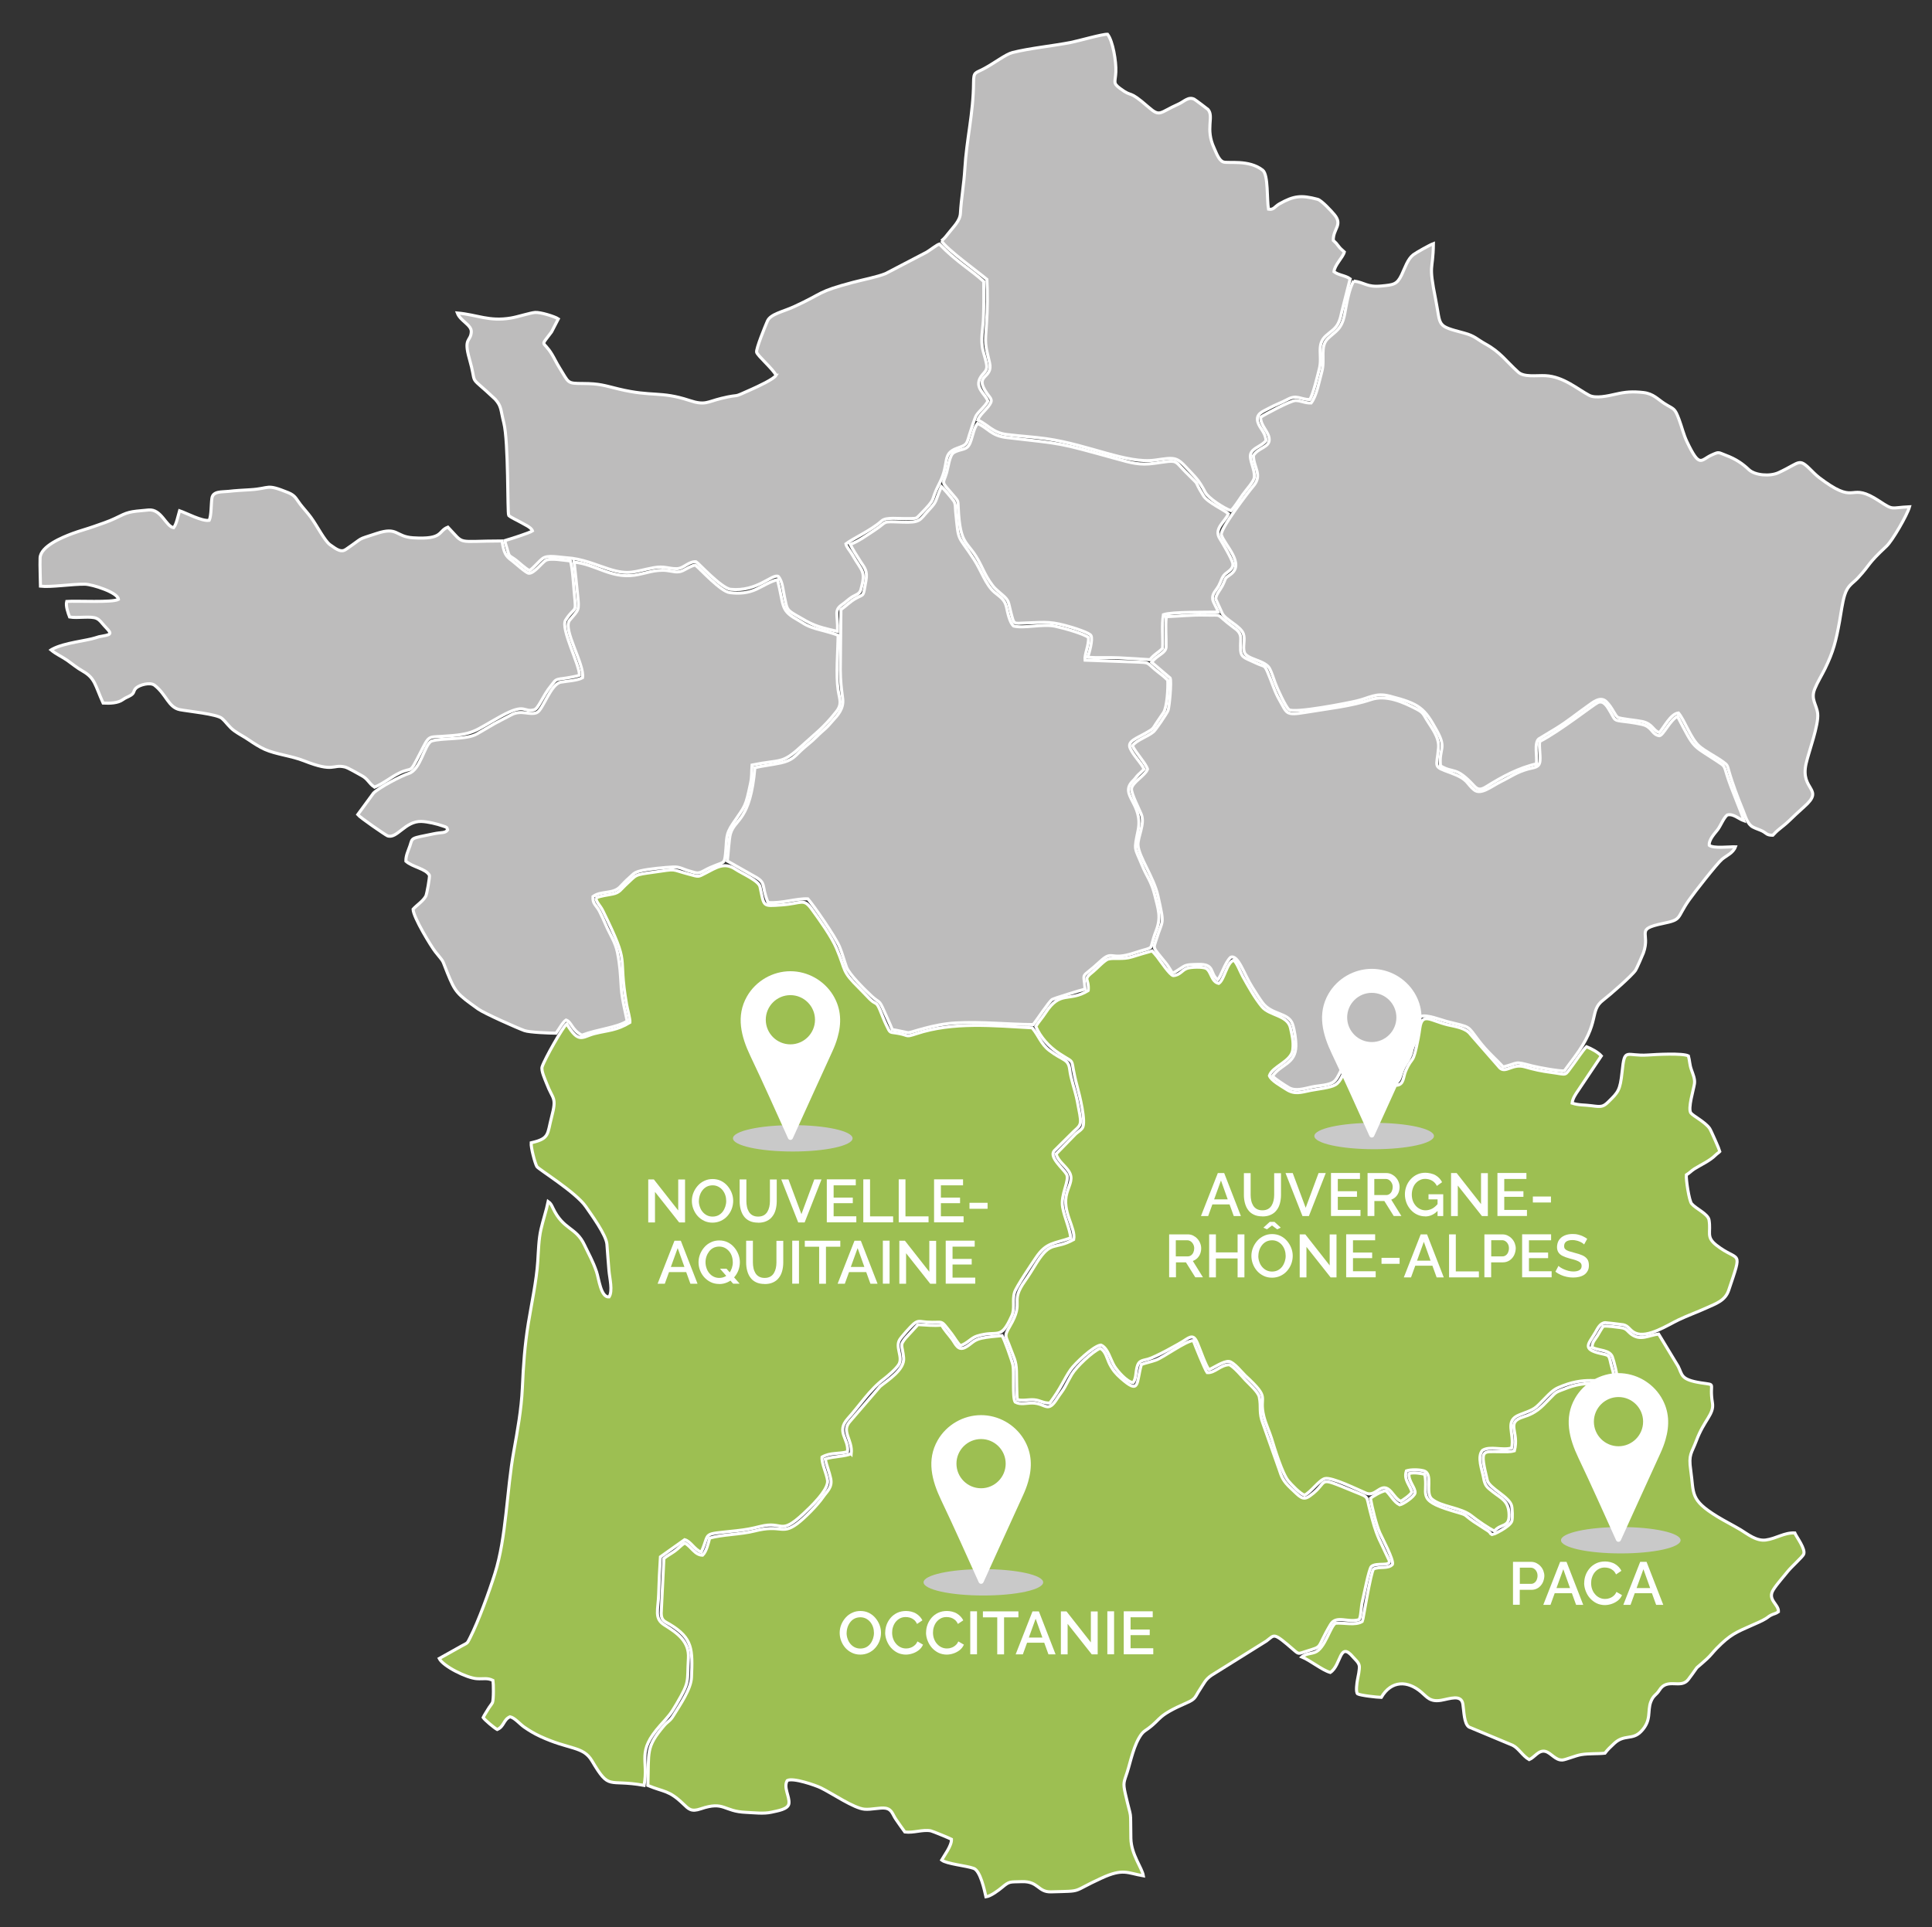 <?xml version="1.0" encoding="UTF-8"?>
<svg xmlns="http://www.w3.org/2000/svg" version="1.1" viewBox="0 0 2519.9 2514.3">
  <rect x="0" y="0" width="2519.9" height="2514.3" fill="#333333" stroke="none"/>
  <!-- Generator: Adobe Illustrator 29.2.1, SVG Export Plug-In . SVG Version: 2.1.0 Build 116)  -->
  <defs>
    <style>
      .st0 {
        isolation: isolate;
      }

      .st1 {
        fill: #fff;
      }

      .st2 {
        fill: #9dbf52;
      }

      .st2, .st3 {
        fill-rule: evenodd;
        stroke: #fff;
        stroke-miterlimit: 10;
        stroke-width: 4px;
      }

      .st4 {
        fill: #c9c9c9;
        mix-blend-mode: multiply;
      }

      .st3 {
        fill: #bdbcbc;
      }
    </style>
  </defs>
  <g class="st0">
    <g id="Layer_1">
      <path class="st2" d="M777.2,1171.5c.6,5.7,5.8,10,8.9,16.3,37.4,76,19,52.8,31.2,122.8,1.1,6.3,4.7,18.6,4.3,23.2-17.5,10.7-28.4,10.1-46.3,14.6-16,4.1-20.2,13.8-36.1-12.7-4.9,3.6-28.8,45.8-32.1,56-1.6,5,3.9,16.6,5.8,21.6,8.3,22,13.6,17,6.5,44.2-5.8,22.2-2.3,27.8-26.6,33.3-.5,6,4.8,26.3,7.4,31,1.9,3.4,50.8,33.3,63.9,52.3,7.3,10.6,26.4,36.7,27.5,48.9,1,11.7,1.6,23.5,2.7,34.9.8,9.3,5.2,26.4.1,34-10.8.9-13.2-23.6-16.4-33-4.9-14.2-10-22.7-15.7-34.8-11.2-23.8-27.5-19.3-41.2-48.3-1.6-3.5-3-6.3-6.1-8.4-2.4,11.7-6.6,24-9.4,36.2-3,13.1-3.3,28.3-4.2,42-1.6,25-8.2,55.6-12.3,80.7-4.7,29.1-6.5,54.6-7.8,84.6-1.3,27.9-6.3,55.2-11.1,82-9.4,51.7-9.6,112.4-24.8,160.2-7.4,23.4-21.1,61.3-32.1,83-4.3,8.5-2.9,6.6-11.3,11.2l-29.1,16.3c5,10,35.6,25.4,49.1,26.3,8.7.6,13.6-1.4,21,2.3.7,4.1,1,25.1-.7,29-.9,1.9-4.1,5.6-6,9-2.1,3.7-4.5,6.9-6.1,10.4,2,3.1,14.5,13.6,18.3,15.6,9.1-3.8,8-12.8,16.7-16.6,6,1.1,13,9.7,18.6,13.5,6.9,4.7,12,7.9,20.7,12,38.3,17.8,56,12.5,67.6,32,23.5,39.7,20.1,23.3,68,32,6.3-34.2-10.6-42.8,21.5-78.7,10.4-11.7,12.5-13.2,21-27.8,17.5-30,13.4-27.1,15.3-59.5,1.3-21.6-14.3-32.7-31.1-43.1-13.9-8.6-8.3-19.5-7.7-40.4.5-16.2,1.2-32.3,2.3-48.6l31.6-22.4c8.1,2.2,12.5,12.8,21.6,16.3,12.5-27.2-1.6-22.7,46.2-28,12.5-1.4,19.2-2.7,30.8-5.6,30.8-7.7,24.8,12.8,56.6-16.9,8-7.5,32.8-30.7,31.2-43-1.1-8.7-8.1-22.9-7.2-30.6,10.9-6.2,21.7-3.8,33.2-6.9,2.2-16.8-15.4-25.7.4-43.3,15.7-17.4,28.6-37.8,47-51.6,4.9-3.7,16.1-13.3,19.6-19.1,5.6-9.5-5-22.6,1.1-32.3,2.5-4,14.3-17.2,18.2-20.5,6.1-5.1,8.2-3,16.9-2.4,23.8,1.6,16.5-5.1,32.5,15.2,3.2,4.1,8.1,12.7,11.6,15.5,8.8-2.6,13.8-10,21.5-12.4,27.8-8.8,30.4,6.9,45.4-26.3,4.6-10.1.4-20.3,3.7-30.8,2.3-7.4,22.4-37,27.8-45.1,13.9-20.6,23.3-18,45.5-25.9-1.4-12.7-8.1-26-10.6-39.9-3-17,9.6-35.3,5.1-43.2-4.2-7.3-22.9-22-16.2-30.4l26.3-26.1c10.5-9.2,9.6-9.2,3.9-38.9-2.6-13.6-8.3-27.8-9.9-41.3-1.7-14.1-9-11.3-26.5-24.7-11.3-8.7-13.6-19-22.5-29.6-50.5-2.7-102.8-8.2-151,7.7-14.4,4.7-9.4,2.4-22-.1-14-2.8-11.2,1-17.3-11.5-3.1-6.4-5.3-12.5-8-19-5.2-12.4-5.1-6.6-13.1-14.3l-13.5-13.9c-24.2-23.9-17.1-21.6-30.2-52.5-6.5-15.3-22.1-37.1-32.1-50.8-11.2-15.4-12.5-7.8-39.6-5.9-25.4,1.7-22.4,2.7-28.1-23.6-1.7-8.1-22.9-16.9-32.1-23-14.5-9.7-25.1-2-39.1,5.2-10,5.2-8.4,4.8-20.9,1.5-26-6.8-14.3-7.4-46.7-2.8-26.5,3.7-21.3,2.8-37,17.1-5.2,4.7-7.2,9.5-16,11.3-7.9,1.7-16.1,2.3-22.7,5.4Z"/>
      <path class="st2" d="M1110.2,1896.3c-7.4,3.8-23.4,3.4-33.9,7.1,1.7,7.9,5.5,17.3,7.2,25.6,2.3,11.5-5,16.5-10.2,24.2-7.1,10.4-24,27.4-33.8,34.7-20.1,14.8-20.5.4-55.2,9.3-17.9,4.6-42.7,4.6-58.7,9.3-1.9,7.1-4.3,17.7-9.2,22.3-10.3-.1-14.7-11.4-23.2-15.8-4.4,2.2-8.5,7.3-13.3,10.6-4.6,3.3-9.7,5.9-14,9.5l-3.5,71.6c.2,9.6,4.6,10.4,11,14.2,30.3,18.2,30,32.8,28.5,69.2-.6,15.3-14.6,35.4-23.6,50-4.5,7.4-7.4,7.5-12,12.9-24.6,29-19.6,33.8-21.3,78.2,21.6,9,27.2,5.8,46.2,24.1,7,6.7,10.3,10.7,22.8,6.4,31.1-10.5,29.2,3.4,59,4.6,10.8.5,23.1,2.1,33.3-.2,7.9-1.8,21.8-3.7,22.7-11.4,1.1-9.3-7.5-20.9-2.2-29.9,7.4-4.1,36.8,6.1,43.8,9.5,15.1,7.4,43.1,26.7,57,27.9,8.9.8,20.8-2.5,27.5-1.3,8.4,1.5,9,8.1,13.4,14.4,3.5,5.1,8.3,12,11.7,16.6,11.6,1.5,23.1-3.5,33.8-1.5,2.5.5,24.6,9.7,27,11,.5,8.3-9.6,21.4-12.8,27.1,6.3,5.1,32.5,7.4,41.9,10.9,8.5,3.2,13.8,27.7,15.9,37.1,6.5-.9,16.8-8.8,21.1-12.4,9.7-8.1,9.7-6.9,25.7-7.4,21.8-.7,20.8,13.8,38,13.3,43.8-1.3,24.6,1,66.1-18,28.2-12.9,33.1-6.6,54.4-2.9-1.6-10.3-15.9-27.8-16.3-48.8-.8-42.4,1.5-20-7.2-58.2-3.4-14.9-1.7-15.2,2.5-28.4,4.6-14.3,8.5-36,18.7-49.6,2.6-3.4,5.4-4.8,8.8-7.3,17.8-13.2,10.7-16.2,50.6-33.6,11.5-5,10.2-7.5,16.6-17.1,5.7-8.6,7.1-13,15.2-18.6l71.6-44.7c11.2-8.3,8.1-12.3,36.2,12.1,6.2,5.4,5.7,4.4,15.1,1.5,23.9-7.6,12.7-2,32.3-35.1,7.5-12.7,22.5-2.1,36.9-6.3,3-2,2.8-16.5,4.7-24,1.7-6.8,8.5-42.6,11.7-45.4,6.7-5.7,24.6.4,23.5-7.4l-13.4-28.3c-5.6-12.6-7.8-21.9-11.6-36.2-5.8-21.5-.4-17.5-21.1-26-52.2-21.4-30.5-13.6-57.7,5.8-9.3,6.7-13,1-25.1-10.3-9.7-9.1-11.9-14.8-15-24.6l-20.8-58.9c-6-15.2-2.2-21.7-5-35.3-1.4-6.7-13.5-17.2-17.8-21.8-5.6-6-14.1-16.4-21.1-20.3-12.1.2-19,11.2-29.1,10.3-2.9-3.8-16.4-37.1-18-41.8-9.9.3-38.9,22-49.1,25.6-6.1,2.1-13.5,3.7-18.7,5.6-6.9,24.4-1.6,40.1-26.9,17.7-6.1-5.4-10.3-10.2-14.3-18-3.9-7.8-5.3-17.3-12.6-20.8-10.1,4.4-30.8,23.8-37,34.1-3.1,5.2-6.1,11.2-8.9,16.3-3,5.5-6.3,9.1-9.6,14.3-13.1,21-14.8,7-32.8,6.7-7.8-.1-15.6,2.6-22.5-1.3-3.8-5.9-1.2-37.9-2.9-47.9-1.1-6-11.6-34.9-14.2-38.7-8.4.8-19,1.6-27,3.4-10.6,2.4-12.7,7.4-20.6,11.7-10,5.4-12.9-4.2-17.6-10.5-4.4-6-10.5-12.4-13.5-18.3-11.4,1-19.8-.2-31-.7l-15.9,17.3c-8.5,10.4-4.5,8.6-2.8,26,1.6,15.7-21.3,29.5-30.7,37.4l-39.9,46.3c-10.8,12.9,4.2,23.2,2.3,41.4Z"/>
      <path class="st2" d="M1419.2,1292.3c-25.3,15.5-36.1-1.1-55.7,29.2-3.9,6-9.8,12.7-12.5,17.5,5.8,13.8,17.1,26.5,30.5,35.3,23.9,15.7,12.5,1.9,23.5,43.2,2.6,9.7,12.2,46.7,6.6,54.2-2.1,2.9-5.7,4.9-8.7,7.6l-25.5,26.2c3,9.3,11,14.4,16.1,21.7,6.9,10,1.8,16.5-1.9,28.9-7.2,24.3,11.9,45.6,8.8,60.9-25.1,13.9-29.3.5-48,29.8-5.2,8.2-9.6,15.8-15.2,23.7-21.4,30.2,0,25.6-20.1,59.7-8.2,14-5.1,12.2.7,28.5,4.2,11.7,7.7,16.2,8,30.4.2,6.6.1,32.8,1.2,36.9,8.2,1.7,14-.5,21.9.1,8.2.7,10.9,4.3,20.3,4.3,15.1-20.2,18.3-30.7,27.3-43.7,5.3-7.6,29.7-31.1,39.4-32,9.1,3.6,12.4,19.1,17.6,27.5,4,6.4,15.9,20.4,24.4,21.6,4-5.4,3.4-13.5,5.1-20.2,2.1-8.5,5.9-8.4,14.2-10.5,8.9-2.3,40.6-19.6,49.6-25.7,8.4-5.7,11.3-3.6,14.9,4.5,3.1,7,11.3,30.9,15.2,34.8,5.8-2,18.9-11.5,26.2-10.6,6.3.9,17.2,14.8,21.2,18.5,34.3,31.6,16.9,24.7,24.2,53.4,2.4,9.5,6.8,18.5,9.9,28.3,4.2,13.8,13.9,45.8,21.9,55.5,4.5,5.4,15.4,16.7,21.1,18.7,7.7-3.1,19.1-19.7,26.6-21.6,9.2-2.4,42.7,14.4,53.8,19,13.5,5.6,19.7-16.7,32.7-1.8,4,4.6,7.4,10.2,12.6,12.4,3.9-2.3,12.1-7.9,14.5-12-2.6-9.4-11.1-16.3-7.2-27.7,5.5-1.8,15.9-1.8,22.3-.1,13.5,3.5,1.4,28.6,10.8,36.8,12.2,10.6,38.2,10.8,52.2,22.3,6.1,5,23.1,16.9,29.6,19.5,8.4-10.3,19.5-4,19-21.5-.5-18.1-10-20.8-21.2-29.7-7.9-6.4-10.2-7.5-12.2-18.9-1.7-9.5-8.6-26.9-1.3-35.1,9.3-6.2,26.6.5,38.1-3.2,4-19.1-10-35.5,10.2-43.2,21.5-8.2,19-7,34.3-22.6,4.5-4.6,9.6-9.9,15.9-12.7,36.8-16.2,51-5.1,72.5-11.6,1.1-6.7-2.2-13.6-3.6-20.2-2.5-11.4-2.3-10.4-13.2-12.9-25-5.7-15.7-12.5-7.1-27.2,3.2-5.5,6.3-12.6,13-13,1,0,21.7,2.3,23.5,2.7,7.3,1.5,8.3,7.6,15.9,10.9,15.8,6.9,42.4-10.7,56.3-17.3,11.9-5.7,24.2-10,36.2-15.5,12.2-5.6,24.5-9.3,29.1-23,18.7-55.8,13.7-35.7-16-58.9-13.9-10.9-6.8-16.3-9.6-32.9-1.4-8-17.1-14.6-22.7-21.2-3.4-4-7.5-31.9-6.9-37.6,4.5-2.7,6.1-5,10.4-7.8,9-5.7,20-10.3,27.8-18.1,2.5-2.5,3.1-2.2,5.5-4.7-.3-1.8-11.7-27.8-13.3-30-6-8.6-22-16.5-24.6-20.3-4-5.9,3.6-30,4.8-38.1.9-6.2-2.1-12.7-4-18.2-2.5-7.1-2.1-11.5-3.9-18-7.6-3.9-42.5-1.9-52.6-1.2-29.2,2-30.5-10.8-33.9,22-2.6,24.4-5.1,26.4-17.8,39-6.9,6.8-9.5,6.9-21.9,5.2-9.5-1.3-16.6-.5-25.5-3.4.7-6.2,4.6-11.7,8-16.7l30.1-44.9c-4.3-4.9-13-9.5-19.3-12-4.5,4-13.5,18-17.8,23.6-11.9,15.5-5.9,12.8-28.1,9.9-13.1-1.7-22.6-3.8-34.7-7.3-16-4.6-24.6,8.7-32.4,1.5l-38.3-43.8c-6-8.3-18.9-10-29.3-12.4-22.8-5.3-33.7-17-36.8,4.1-.7,4.6-1.2,8.7-2.1,13.2-7.3,37.7-7.2,21.3-16.4,42.9-3.4,8-2.2,17.1-11,18.5-6.6-4.4-13.7-26.3-21.7-32.1-6,.6-12.1,5.9-18.1,8.4-10.8,4.5-14.6-1.1-25.2.2-6.7,8.4-7.6,18.1-15.8,23-6.3,3.8-23.2,5.5-31.9,7.2-12.9,2.7-21.2,5.7-31.9-1.3-6.9-4.5-19.7-11.3-22.1-17.8,3.9-12.3,28.8-18.4,30.5-34,1.2-10.9-.9-18.4-3-28.2-3.5-16.9-27.5-16.1-37.2-27.8-9.4-11.4-17.5-26-25-39.4-3.6-6.5-7.2-17-11.7-21.3-9.3,2.7-12.2,25.5-19.7,30.3-10.1-2.3-9.4-15.6-16.6-19.7-4.4-2.1-19.3-1.8-24.6,0-7.1,2.5-9.1,9-18.2,9.5-4.3-.7-16.6-18.9-20.8-24.5-2.8-3.6-4-4.6-6.8-7.7-8.1,2.3-17.5,5-26.2,7.8-12,3.8-23.3.7-31.1,2.9-4.6,1.3-14.7,12.3-19,15.8-15.1,12-5.6,8.2-6.9,25Z"/>
      <path class="st3" d="M1765.8,366.4c-6.2,9.5-9.5,30.3-11.9,43-3.9,20.4-11.6,22.2-21.8,32-11.2,10.7-3.4,27-8.2,44-3.5,12.5-6.4,30.4-13.8,40.3-8.7.2-13.2-3.2-20.4-3.2-6.4,0-40.3,18.2-45.5,21.8-.2,11.7,11.4,19.2,11.2,29.5-.2,10-14.3,10.2-20.6,20.5.2,16.1,12.6,25.3-.6,40.4-5.9,6.8-43.4,56-41.2,63.1,4.2,13.2,31.1,37.7,12.1,51.4-9.4,6.7-5.1,3.8-11,15.3-2.6,5-9.1,12.3-8.3,17.3,0,0,8.1,17.9,8.5,18.7,4.7,8.5,23.9,16.4,27.4,26.3,2.7,7.8-1.2,16.7,1.3,24.2,3.2,9.4,27.1,10.2,32.9,21.1,2.4,4.5,5.4,13.4,7.2,18.6,2.6,7.4,13.9,31.8,18,35,6.8,5.3,76.3-8.4,88.5-11.3,16.3-3.8,24.6-10.9,42.4-6.4,39.8,10.1,45.9,15.8,62.2,45.5,13,23.6,2.4,22.3,4.6,45.6,17.5,10.5,19.5-.3,43.8,26.1,5.5,6,9.6,5.1,16.7.6,19.2-12,42.1-24.4,64.6-29.2,1.4-9.3-3.1-27.3,3.1-32.6l22.3-13.5c16-9.8,27.6-19.7,42.1-29.8,5.7-4,16-13,23.7-5.3,8.5,8.4,11.1,18.3,15.3,20.6,3.3,1.8,25.6,3.9,31.7,5.3,13.8,3.1,14.1,12.3,22.2,14.4,5.4-5.5,14.5-24.5,24.9-25.6,8.6,10.5,15.8,33.1,26.9,43.1,7.4,6.7,22.3,14,31.7,21,5.2,3.9,5,4,7.1,11.5,4.7,16.7,12,35.8,18.5,51.5,3.3,8.1,5.7,17.9,12.9,21.7,3.9,2.1,8.6,3.4,12.4,5.3,5.5,2.9,5.6,5.5,13.6,5.4,4-4.1,4.1-4.5,9.4-8.8,3.6-2.9,7.6-6,10.8-9.1,6.7-6.4,13.3-12.7,20.6-19.2,27.6-24.2-5.5-20.8,2.6-56.4,3.6-15.8,16.7-50.7,15.1-65.2-1.4-12.2-9.4-18.5-3.8-32.3,3.5-8.6,9.5-18.3,13.6-26.7,10.6-21.9,14-35.3,18.7-61.1,1.8-10.2,3.7-24.7,6.6-34.2,4.1-13.3,10.4-15.2,17.4-22.7,17.5-19,10.9-16.7,37.3-41.4,7.5-7,27-40.5,30-51.4-25.3,1.2-20.2,5.2-39.4-7.4-39.3-25.9-28.5,4.9-71-25.2-5.4-3.8-9.5-6.8-13.9-11.1-21.5-21.5-15.5-15.1-46.5-.8-11.3,5.2-30.7,3.6-38.7-3.9-8.2-7.7-16.6-13.7-30.2-18.8-10.1-3.8-8.4-4.8-18-.5-14.7,6.4-15.6,18.5-32.6-17.2-4.4-9.2-6.7-19.4-10.3-29-5.9-15.7-6.4-12.7-19.1-20.8-8.5-5.4-14.3-12.8-27.3-14.3-14.4-1.7-23.8-.8-36.8,2.2-9.2,2.1-25.5,5.9-34,1.4-15.6-8.3-33.6-24.4-56.9-25.6-11.7-.6-27.9,2.3-35.6-4.6-16.2-14.6-23.1-26-43-36.9-10.9-6-13.6-10.4-27.5-14.1-37-9.8-30.2-8.3-37.2-43.5-9.9-49.6-3.5-35.5-3-73.2-4.9,1.8-22.8,11.9-26.3,14.6-7.4,5.8-10.7,16.9-15.2,26.3-6,12.5-10.5,12.9-26.5,14.4-18.8,1.8-21.2-4.4-35.9-6.5Z"/>
      <path class="st3" d="M1521.1,804.8c-1.3,13.7.1,26.5-.2,39-.2,8.4-11.3,10.1-18.8,20.2l24.1,20.6c2,4-1,37.7-2.8,42.3-1.6,4-16,25.2-18.8,27.6-7.4,6.4-22.9,11.1-27.6,18.4,4.9,10,17.2,22.6,19.7,30.5-2.9,8.2-20.2,17.3-20.9,25.6-.5,6.3,10.4,27.2,12.8,33.4,5,12.5-4.9,29.6-4.3,40.2,1,15.3,20.6,41.8,26,66.2,8.9,40.1,6.4,28.9-2.3,57.2-3.7,12-5.3,8.5,11.7,29.3,13.3,16.2,4.1,17.9,23.6,5.8,5.1-3.2,12-2.7,19.4-3,22.6-.7,14.5,11.6,25.5,20.1,4.8-4.7,9.3-22.5,17-29.4,9.7-3.8,17.3,22,28,38.9,4.7,7.4,8.4,13.5,13.3,20.2,12,16.5,34.1,12.6,39.4,28.3,2.5,7.5,4.5,20.1,4.3,28.6-.6,23.3-19.2,23-30.4,38.9,2.3,3.4,16.5,12.4,21.4,15.3,8.6,4.9,20.2,1.1,29.8-1,9.1-2,22.1-1.9,28.6-6.8,6.7-5,8.9-18,15.4-22.3,8.2-3.4,14.7,2.9,24.1.1,15.8-4.8,19.4-21.2,33.5,4.5,3.2,5.8,6.7,12.6,10.5,17.4,4-4,4.8-14.2,8-19.3,3.8-5.9,8-11.1,10-19,4-16.2,5.7-43.5,12.1-46.6,7.7-3,26.9,4.9,35.5,7,30.5,7.6,24.6,4.4,40.3,25,10.7,14.1,23.7,25.2,31.6,33.9,21.4-5.4,13.2-7.8,38-1.3,7.2,1.9,35.3,7.1,41.8,6.4,4.2-5.8,8.8-11.9,13.3-17.9,34.7-46.5,18.3-60.1,37.5-74.6,8-6.1,37.1-31.4,42.1-38.8,1.2-1.7,9.2-19.8,10.2-22.6,9.7-27-11.9-30.6,25.5-38.4,25.6-5.3,17-6.3,34.1-30.7,6.4-9.2,36.5-47.7,43.1-53.2,5.6-4.6,14.4-8.1,17.3-16.1-8.8-.2-28.4,2.4-34.1-1.9-.8-7.6,7.5-15.9,11-20.5,4-5.4,7.6-15.1,12.4-19.1,7.8-2.2,14.9,5.1,21.8,7.5-4-13.7-16.5-41-22.4-60.5-3.5-11.5-2.5-10.6-11.7-16.7-34.2-22.7-29.4-14.6-52.5-59.1-10.1,5.3-18.5,24.8-23.7,25.4-9-1.5-8.8-8.9-18-13.3-4.7-2.2-20.5-4.4-26.5-5.1-15.9-1.9-12.6-1.4-19.2-12.5-3.5-5.9-8.7-16.2-16.7-12.3-6.5,3.2-48.4,36.5-75.7,50.7-1,8.5,1,16.5.4,25-.7,9-6.8,8.6-15.2,10.8-15.2,4.1-23.1,10.3-35.4,16.3-12.8,6.3-26.4,18.2-35.3,11-10.4-8.4-7-13.6-30.4-22.2-24.1-8.8-18.3-6.3-16-32.8,1.2-13.8-9.8-27-15.6-36.7-4.4-7.3-4.6-9.2-12.7-13.5-17.9-9.4-40.2-19.3-60.1-12.5-25.3,8.6-57.7,12-85.8,16.7-25.8,4.3-23.4.9-33.2-16.1-6.9-12-9.7-23.1-15.4-36.2-4.4-10.2-4.2-7-14.5-11.8-21.8-10.1-21.5-6.8-20.7-31.5.3-8.6-4.8-12-10-15.8-25.7-19.1-10.5-14.9-37.5-15.6-16.9-.4-33.4,1.5-50.1,2.1Z"/>
      <path class="st3" d="M1108.9,710.1c3.7,7.4,8.4,14.6,13.3,22.3,5.4,8.4,9.6,12,7.2,25.3-4,21.6-1.6,16.6-12.8,22.7-7.6,4.1-13.2,10.2-19.8,14.8l-.8,78.4c.2,15.8,1.2,23.2,3.1,37.7,1.7,13.4-6.9,22.1-12.8,28.6-3.8,4.2-5.8,6.9-9.6,10.4-4.1,3.7-7.3,6.3-11,10.1-8.1,8.2-14.1,12-21.7,19.3-7.5,7.3-11.4,12.4-25.4,15.5-11,2.4-23.3,3.7-34,6.2-6.1,70.4-25.7,66-31.8,86-2.1,6.9-2.9,26.9-4.2,35.8l34.8,19.7c17.2,9.2,8.9,11.5,18.3,34.4,16.9,1.7,37.4-5.5,52-4.7,8.1,9.4,35.6,49,41.3,62.5,3.8,9.1,5.7,17.3,9.1,26.5,3.3,9.3,24.3,30.1,32.9,38,10,9.2,9.5,4,15.9,18.9,3.6,8.3,8,17.3,10.9,24.7,6.3.7,18.6,4,21.1,4,3.6,0,32.1-11.1,61.6-12.7,34.2-1.9,67.1,1.9,101.2,2.1,5-6.4,20.5-29.9,24.6-32.7,2-1.4,39.2-12.8,43-13.6-1.9-24.7-6.3-11.9,19.4-35.8,17.4-16.2,11.9-.4,44.9-11.4,30.1-10,17.1-.1,28.4-29,6.8-17.4,2.7-28-1.7-45.9-4.7-19.2-10.4-24-16.8-39.8-9.6-23.6-10.7-17.8-5.1-45,7.3-35.3-25.5-46.4-6.5-64.9,3-2.9,3.9-5,7-8,2.7-2.7,5-4.5,7.4-7.1-4-8.5-14.1-17.9-18.2-27.3-4.2-9.5,9.1-13,22.7-21.1,7.4-4.4,6.5-3.9,11.2-11.2,3.2-5,6.5-9.4,9.6-14.2,4.7-7.3,6.1-31.9,5.5-42.3-5.4-5.5-11.7-9.7-17.3-14.5-10.9-9.3-6.8-8.4-24.8-9.2l-65.8-2.4c-.9-7.2,5.1-19.1,4.6-29.6-7.2-5.3-33-12.4-43.8-14.7-16.1-3.4-40.2,3.2-53.9-.2-5.2-4.5-7.5-16.5-9.4-24.9-2.3-10.3-9-13.5-15.6-19.2-11.5-9.8-17.1-28.1-26.6-42.7-22.1-33.9-19.9-20.8-24-61.9-.6-5.6.1-10.7-2.6-14.6-2.7-3.9-13-16.1-16.1-18.6-9.4,21.8-4.5,17.7-17.4,31.7-11.2,12.1-9.4,15.5-34,14.6-28.1-1-17.6-1.2-36.2,10.9-8.3,5.4-21.3,14.8-31.1,18.1Z"/>
      <path class="st3" d="M1228.1,314.3c5.3,9.9,49.7,42.1,59.1,50.2,1,17.2.8,40.5-.5,57.7-2,27.1-2,26.1,3.9,50.7,5.3,22-21.4,14.6-3.2,40.5,5.1,7.3,8.6,8.2,1.1,17.5-3.7,4.7-11.4,11.3-13.1,17,13.3,6.3,19.5,16.7,37.6,18.9,17.1,2.2,34.6,3.1,51.6,5.5,55.7,7.9,105.6,33.2,142.2,27.9,25.1-3.6,27.7-4.3,41.2,10.4,11.4,12.5,14.8,14.1,24.1,31.8,3.8,7.4,24.7,21.1,33.4,23.8,4.6-4.2,11.3-15.2,15.2-20.6,5.4-7.5,14.7-17.3,15.3-22.8,1.1-10.1-6.9-23-4.8-30.4,2.4-8.3,14.1-9.9,20.1-17.7-.9-10.9-7.9-15.4-10.5-23.5-3.8-11.8,7.2-14.6,14.8-18.9,7.2-4,15.8-7,23.4-11.1,12.5-6.9,17.1,0,29.3.1,4.2-5.8,10.3-31.4,12.6-40.6,4.1-16.6-4.3-31,8.4-42.5,11.1-10,16.7-10.3,20.9-31.8l10.8-42.6c-6.3-4.6-15.3-4.7-21.1-9.4.7-8.6,11.7-18.6,13.5-25.7-3.8-3.6-4.8-3.9-7.5-7.5-3.2-4.2-2.8-3.7-6.9-7.6-.4-15.1,12.6-20,1.6-33.4-3.6-4.4-16.8-18.8-22-20.2-21.7-5.8-31.2-4.5-49.6,5.8-6.5,3.6-7.6,8.4-14.5,7.1-2.3-11.8,0-45-7.6-50.9-18.2-14.3-45.2-8.4-51.5-10.8-5.7-2.1-9-11.9-11.8-18-12-25.5.2-40.8-8-50.4-.4-.4-16.7-12.8-18-13.4-7.6-3.7-13.2,3.1-20.3,6.3-25.3,11.2-23.9,17.5-39.4,4-27.8-24.3-19.3-11.1-37.1-24.4-9.7-7.2-6-8-5.4-21.6.6-13.2-3.8-40.1-10.8-49-6.4-.4-37.9,8.7-48.1,10.7-24,4.6-53.9,7.6-75.8,13.1-9.1,2.3-23.5,13.8-37.9,21.4-10.8,5.8-12.9,3.4-13,17.8-.3,41-9.1,73.4-11.4,113.1-1.1,19.3-4.7,38.6-5.7,57.2-.5,10.3-8.7,17.3-17.1,28.1-2.8,3.7-4.3,5.1-7.6,8.3Z"/>
      <path class="st3" d="M748.8,733c1.6,14,3,27.9,4.5,42.2,2.4,22.6,1.5,19.6-10.4,34-9.5,11.5,19.8,57.7,16.9,74.9-6.7,3.7-19.1,4.2-28.3,5.8-13.3,2.3-23.2,36.1-31.3,39.7-8.9,3.9-20.1-3.9-32.6,2.6-7.5,3.9-15.1,7.8-22.7,11.9l-22.6,13.2c-14.1,8.2-45.6,4.9-59.8,9.5-9,5.2-14,37.3-29.3,42.2-10.5,3.4-38.3,18.1-46,25.6l-20.6,28.1c3.1,3.9,36.2,26.6,38.7,27.6,12.3,4.7,23.1-19.4,44.3-18.7,8.4.3,20.4,3.2,28.3,6,5.2,1.8,4.8,1.3,5.9,5.1-3.2,4.5-7.4,2.8-18,5-31,6.4-27.4,4.5-31.1,15.7-2.3,6.7-5.5,12.9-5.3,20,8.7,7.9,26.1,9.7,30.7,18.5.6,2-3.3,24.7-4.8,27.3-3.8,6.7-12.1,11.9-16.5,16.9.3,10.7,23.7,48.8,29.1,55.6,12.6,15.8,7.7,8,15.7,27.6,10.3,25.2,12.2,27.1,40.1,47,7.9,5.6,49.6,24.2,60.2,28.1,6.5,2.4,33.4,3.4,41.4,3.4,4.1-5.4,8.7-14.4,13-17.1,7.2,2.4,7.3,12.8,20.6,19.8,20.9-8,45.8-9.8,59-18.4-.3-4.4-6.6-27-7.6-43.5-1.1-17.7-1.5-28.8-4.9-45.9-2.7-13.7-10-23.9-15.3-36.3-2.8-6.5-5-11.3-8.2-17.7-3.9-7.6-9.2-9.4-8.5-19.1,10.3-7.7,25.9-3.1,35.1-12.4,4.2-4.2,7.2-7.8,11.9-11.8,5.8-5,5.8-7,15.3-9.4,9.8-2.4,31.8-4.5,42.6-5,8.4-.4,12.7,3,20.3,5.1,10.5,2.9,11.2,4.4,20.1-.5,5.3-3,10.2-5,16.1-7.3,9.6-3.6,10.1-2.6,11.4-13.8,2.2-20.5-.5-25.1,10.1-40.6,16.1-23.7,16-20.7,22.6-51.9,2.1-9.9,1.2-14.4,2-24,38.5-7.8,38.4-.7,64-24.1,18.5-16.9,29.2-24.3,45.7-45.2,8.2-10.3,4.5-15.9,2.6-28.4-3-20.1-.3-50.4,0-71.5-7.5-3.3-20.5-6.2-29.1-8.7-13.8-4.1-16.3-7.4-26.1-12.9-20.1-11.5-15.4-17.8-23.9-51-8.2,1.6-19.6,8.8-27.7,12.5-10.3,4.7-21.3,6-34.4,4.4-12-1.4-37.8-30.1-45-36-4.9.6-11.2,4.8-16,7.1-7.6,3.7-13.4.9-21.6,0-15.3-1.6-27.5,4-41.6,6.1-30.9,4.5-51-14.2-78.6-17Z"/>
      <path class="st3" d="M1012.3,489.5c-3,5.2-24.1,14.8-31.8,18.3-29.2,13.2-11.2,5-39.6,11.9-18.5,4.5-21.2,9.5-41.7,2.7-37.9-12.5-48.2-4.3-92.2-14.9-19-4.6-24.8-7.1-46.2-7.2-22-.1-18.3-.3-31.5-21.3-3.4-5.4-6.1-11.3-9.3-16.6-11.8-19.7-16.2-8.3-.6-29.4l8.8-17c-4.5-3.1-23.4-8.9-30.2-8.4-6.5.5-22.6,5.8-31.7,7.3-28.6,4.8-43.2-4.2-69.8-6.6,3.9,10.6,18.8,15.5,18.2,24.8-.8,12.8-10.4,7.2-2.5,34.9,9.7,33.8-.5,22,22.1,42.1l11.7,10.8c8.3,9.4,6.8,13.5,11.1,30.6,6.3,24.7,4.6,117.9,6.4,120.9,3.3,3,11.2,6.3,15.9,9.1,4.1,2.5,13.7,6.4,15.1,11.1-3.5,2.5-29.2,10.7-35.9,12.6.6,4.8,2.3,8.4,3.5,13.2,2,7.6,2.5,6.5,8.2,10.4,6.5,4.5,14.3,12.7,20.3,15.5,5.4-3.2,12.1-12.1,17.4-15.9,6.6-4.7,20.7-1.4,30.6-.8,21,1.3,37,8.8,55.1,14.6,27.3,8.7,33.6,3.1,58.5-1.5,14.7-2.7,18.9,1.3,30.4,1.2,9,0,15.4-9.7,25.3-9.1,1.9.6,33,34.8,45.1,36,34.8,3.5,54.3-20.7,62.1-16.8,5.6,6.2,6.2,17.9,8.2,27.3,3.2,15,2.5,16,14.2,22.9,22.1,12.9,25.3,14.9,54.9,21.5.7-23.3-5.2-27.2,6.3-35.2,4.5-3.1,7.2-6.1,11.9-9.2,4.8-3.2,10.6-4,12.2-9.9,7-25.3,1.8-23-11.4-46.2-2.9-5.1-7.3-9.5-8.1-13.7,9.2-7,33.4-17.9,46.6-29.9,5.9-5.4,21.5-2.6,37.8-3.1,8.2-.3,7.2,0,11.8-4.6,24.4-25.1,12-14.6,26-41.8,13.5-26.3,2.4-37.9,22.7-45.3,12.4-4.5,12.4-4.2,16.2-17.5,1.2-4.2,7.3-22.7,8.9-25.2,4.3-6.5,10.7-10.9,15.2-18.7-2.8-9.3-18.2-17.4-9.3-31.6,3.8-5.9,8.7-7.8,7.8-15.3-.5-4.1-3.5-14.3-4.7-18.7-3.9-14.8,0-28.6.5-44.2.5-15.3.5-31,.3-46.4-17-15.5-34.5-24.9-57.9-48.8-3.7,1.2-12,7.9-16.6,10.6l-53.5,27.9c-11,4.5-30,8.1-42.4,11.4-47.6,12.6-37.8,13.8-76.6,31.6-15,6.9-31.2,9.7-35.2,19.1-2.4,5.5-15,36-14,40.5,1,4.4,22.1,22.6,25.2,30Z"/>
      <path class="st2" d="M2076.3,1757.7c9.8,4.6,22.7,3,26.6,12.2,1.6,3.8,7.5,26.5,6.1,29.8-4.7,11.1-33.1-1.5-64.7,10.8-16.2,6.3-13.5,4.2-23.7,14.7-11.1,11.5-17.3,18.1-33.7,23.2-23.7,7.4-5,18.9-11.7,44.2-6.2,1.8-11.7,1.2-19,1.2-23.1,0-26.3-4.2-16.3,37.3,2.5,10.4,28.3,21.2,31.6,33,1.1,3.9,1.5,16.2.4,20-2.2,7.9-25,18.1-25.4,18-4.4-2.3-.8-1.2-5.2-4.7l-19-12.3c-16.7-11.6-5.2-7.3-28.5-14.3-47.9-14.4-30.2-21.2-35.5-47.6-5.7-1.2-14.3-2.8-20.5-.9-1.5,9.5,8.9,19.2,7.8,25.4-.8,4.7-15.4,14.7-20,15.4-8-3.9-12.1-13.6-18.2-18.5-5.3.6-16.9,7.3-19.9,10.1,2.3,12.6,7.4,34.1,12.2,45,3.3,7.5,18.2,34.8,16.5,41-5.4,6.5-17.4,2.4-24.6,6.1-3.6,3-14,67.6-14.6,68.3-8.8,5.8-24,1.6-34.9,2.4-7,3.2-13.8,33.5-27.3,38.1-6.5,2.2-9.5,1.2-16.1,5.3-.2.1-.6.4-.8.6,11.5,4.8,26.5,17.3,37.2,20.3,14.7-9.8,11.7-41.5,29.7-20.1,2.5,3,7.6,6.9,8.2,11.9.4,4-1.6,13.8-2.5,18.1-.6,3-2.5,15.6.2,18,3.8,2.1,25.1,4.5,30.9,4.6,13.4-22.7,34.7-21.9,52.2-6.8,7.7,6.6,11.5,13,25.9,10.6,11.2-1.9,26.2-8.1,28.3,4.9,1.5,9.3,1.4,25.6,8,30l57,23.8c7.8,3.9,13.1,14,21.5,18.7,7.1-2.9,12.3-13,21.2-10.7,7.5,2,12.9,11.7,22.1,11.2,4.2-.2,16.9-5.7,24.5-7,10.1-1.7,21-.8,31-1.9,3.3-4.5,7.6-8.5,12.1-12.7,13.1-12.3,23.7-3.9,34.9-15.5,14.4-14.8,8-26.5,12.9-39,3.4-8.7,7-8.3,11.2-15.1,10.3-16.6,27.9-.9,37.7-13.9,17.5-23.2,3.4-7.9,24.3-26.9,4.7-4.3,8.1-9,12.6-13.6,17.9-18.2,25-20.8,46.4-30.3,5.5-2.4,12.6-5.4,17.5-8.4,3.2-1.9,4-3.2,7.5-4.9,3.5-1.7,5.7-1.7,9.2-4.2.6-9.9-15.2-15.5-6.5-29,4.9-7.6,13-16.5,18.8-23.8,4.2-5.3,18.9-18.6,20.5-22,3.2-6.6-9.3-22.8-11.5-28-13.9-.6-24,7.3-37.7,9.2-12.5,1.7-23.8-7.8-32.9-13.3-9.5-5.7-21-11.5-30.5-17.3-36.1-22.2-30.1-29.5-34.6-60.4-3.1-21,1.1-21.9,7.2-38.2,10.4-27.9,23.6-34.8,21.1-49.8-4.6-27.4,6.3-22.7-14.9-26-27.2-4.3-24.1-10.5-29.8-21.6l-25.5-42.1c-13.5,1.7-23.4,9.1-35.5.3-5.3-3.9-5.9-7.8-14.1-8.7-6.2-.7-17-2.5-22.6-1.8-2.5,3.5-4.9,7.9-7.6,12.4-3,4.9-6.9,8.1-7,15.1Z"/>
      <path class="st3" d="M272.8,678.8c-9.1,1.6-29.9-9.6-38.6-12.5-2,6.8-4.1,17.8-7.7,22.1-10.2-1.6-15.9-24.6-32.7-23.1-26.5,2.3-26.5,2.5-44,11.1-7.7,3.8-18.9,7.4-27.6,10.5-9.3,3.3-18.6,5.7-27.7,9.1-12.8,4.8-41.6,16.4-42.2,31.9-.4,11.2.4,25.2.5,36.8,13.7,1.6,41.8-2.9,58-2.6,9.5.2,43,10.7,43.7,19.8-8,4.5-54,1.7-67.5,2.7-1.6,5.9,1.9,15.4,3.8,20.3,10.2,1.9,28-1.7,35.3,1.9,4.6,2.3,6.3,5.6,9.6,9.1,8.9,9.6,11.9,11.6-1.5,13.8-4.3.7-6.1,1.1-9.8,2.4-11.1,3.7-40.2,6.4-55.4,14.4-2.5,1.3-1.5.8-2.4,1.4,6.4,5.4,14.3,8.8,20.8,13.3,6.4,4.5,13.3,10.3,20.7,14.4,15.9,9.1,15.7,17.8,26.4,41.6,9,.5,19.4.1,25.7-4.5,4-2.9,6.4-3.2,10.4-5.7,5.2-3.2,2.8-5.4,6.9-9.4,4.2-4,18.2-8.2,24.2-3.6,15.4,12,17.9,28.8,32.9,31.8,10.8,2.1,48.6,5.7,54.9,11.4,5.7,5,9.2,11.2,16.2,16.2,6.7,4.8,12.1,7.2,19.2,12.1,5.5,3.8,14.1,9.3,20.5,12.1,14.6,6.5,34.7,8.4,51.1,14.9,39.7,15.7,36.8,4.3,53.1,8,4.6,1,16.9,8.6,21.8,11.1,8.9,4.7,9.2,9.9,17.1,15.3,11.4-4.6,21.3-13.1,32.2-18.4,18.4-9,12.3,3.3,27-25.3,12.1-23.6,9.7-21.5,29.2-22.6,42.6-2.5,40.3-6.4,76.9-26.5,32.4-17.8,28.6-4.1,43.1-8.2,5.5-1.6,11.4-18.7,21.6-31,6.4-7.6,4.6-8.5,16.2-9.8,3.1-.3,18.6-3,21.1-4.1.7-13.3-25.2-61.3-17.9-72.3,13-19.8,13.9-6.3,11.2-34.6-1.1-11.4-2.1-32-5-42.3-8.1-.7-27.1-4.4-32.7-.5-5.5,3.9-15.1,17-21.7,16.5-3.7-.3-18-13.6-22.1-16.6-7.9-5.6-10.3-9.7-12.8-25.5-61.7.1-47.8,5.8-70.6-18-13.3,5.1-5.3,16.4-45.3,13.9-23.6-1.5-19.5-15-47.9-5.6-27.3,9-14.8,3.7-39.8,20.7-6.1,4.2-11.3.7-20.6-6-7.2-5.1-16.7-24.3-25-35.7-4.6-6.3-9-10.8-13.9-17.1-5.6-7.2-6.3-11.4-15.9-15.3-29.7-12-22.4-5.3-49.5-3.7-9.6.6-18.8,1-28.1,2.1-8.8,1-20.4-.6-21.8,9-1.2,8.6-.6,22-3.4,28.5Z"/>
      <path class="st3" d="M1419,857.5c13.1.9,26.2,0,39.5.6,14,.8,27.7,1.5,41.5,2.5,5.1-6.8,10.7-9,16.4-14.8.7-14.1-1.4-29.4,1-43.9,11.2-4,55.9-3,71.4-3.4-1.7-6.1-6.6-12.5-7.1-16.9-.9-7.2,4.7-11.6,7.8-17.2,3.2-5.8,4.1-11.6,8.4-15.5,4-3.6,11.6-6.9,9.9-14.4-1.3-6-13.7-26.9-16.7-31.7-8.5-13.4,6.9-22,11.1-32.6-5.1-4.8-27.1-14.7-32.5-23.4-16-25.8-.3-7.8-24-31.8-15.1-15.3-8.8-15-39.8-10.6-19.5,2.8-30.8-.7-48.6-5.6-80.6-22.2-67.2-19.1-144.1-28-20.9-2.4-24.1-12.4-38.2-18.4-5,6.4-6.3,16.6-9.5,24.8-4.3,11.2-11.6,7.4-21.5,13.2-5.5,3.2-7.2,18.7-9.3,26.1-4.9,16.8-8.7,9.2,11,32.4,3.9,4.6,3.8,5.2,4.1,12.6,2.4,54,12.8,42,29,74.7,3.9,7.9,6.9,14.5,11.6,21.7,6.1,9.4,8.8,11.1,16.8,18,9.6,8.2,7.7,9.8,11.3,23.2,4.4,16.2,2.5,14.2,19.1,13.6,28.5-1.1,33.5-2.2,60.6,5.8,5.3,1.6,22.8,7.2,24.7,10.6,2.8,5-2.4,23.2-4.2,28.3Z"/>
      <g>
        <ellipse class="st4" cx="1034" cy="1485" rx="78" ry="17.2"/>
        <path class="st1" d="M1085.6,1371.7c-17.2,37.8-34.5,75.5-51.6,113.4-1.2,2.6-4.9,2.6-6.1,0-16.3-36-32.2-71.9-49.2-107.5-12-25.2-19.1-52.1-4.4-77.8,11.5-20.1,33.4-32.8,56.6-32.8,22.6,0,43.9,12,55.7,31.3,11,18.1,11.1,37,5.7,55.6-1.7,6-4,11.9-6.7,17.8ZM1030.9,1298.2c-17.7,0-32.1,14.4-32.1,32.1s14.4,32.1,32.1,32.1,32.1-14.4,32.1-32.1-14.4-32.1-32.1-32.1Z"/>
      </g>
      <g>
        <ellipse class="st4" cx="1792.3" cy="1482" rx="78" ry="17.2"/>
        <path class="st1" d="M1843.9,1368.6c-17.2,37.8-34.5,75.5-51.6,113.4-1.2,2.6-4.9,2.6-6.1,0-16.3-36-32.2-71.9-49.2-107.5-12-25.2-19.1-52.1-4.4-77.8,11.5-20.1,33.4-32.8,56.6-32.8,22.6,0,43.9,12,55.7,31.3,11,18.1,11.1,37,5.7,55.6-1.7,6-4,11.9-6.7,17.8ZM1789.2,1295.2c-17.7,0-32.1,14.4-32.1,32.1s14.4,32.1,32.1,32.1,32.1-14.4,32.1-32.1-14.4-32.1-32.1-32.1Z"/>
      </g>
      <g>
        <ellipse class="st4" cx="1282.6" cy="2064.2" rx="78" ry="17.2"/>
        <path class="st1" d="M1334.3,1950.8c-17.2,37.8-34.5,75.5-51.6,113.4-1.2,2.6-4.9,2.6-6.1,0-16.3-36-32.2-71.9-49.2-107.5-12-25.2-19.1-52.1-4.4-77.8,11.5-20.1,33.4-32.8,56.6-32.8,22.6,0,43.9,12,55.7,31.3,11,18.1,11.1,37,5.7,55.6-1.7,6-4,11.9-6.7,17.8ZM1279.6,1877.3c-17.7,0-32.1,14.4-32.1,32.1s14.4,32.1,32.1,32.1,32.1-14.4,32.1-32.1-14.4-32.1-32.1-32.1Z"/>
      </g>
      <g>
        <ellipse class="st4" cx="2114" cy="2009.3" rx="78" ry="17.2"/>
        <path class="st1" d="M2165.6,1896c-17.2,37.8-34.5,75.5-51.6,113.4-1.2,2.6-4.9,2.6-6.1,0-16.3-36-32.2-71.9-49.2-107.5-12-25.2-19.1-52.1-4.4-77.8,11.5-20.1,33.4-32.8,56.6-32.8,22.6,0,43.9,12,55.7,31.3,11,18.1,11.1,37,5.7,55.6-1.7,6-4,11.9-6.7,17.8ZM2111,1822.5c-17.7,0-32.1,14.4-32.1,32.1s14.4,32.1,32.1,32.1,32.1-14.4,32.1-32.1-14.4-32.1-32.1-32.1Z"/>
      </g>
    </g>
    <g id="Calque_2">
      <g>
        <path class="st1" d="M1122.1,2158.5c-4.1,0-7.7-.8-11-2.4-3.3-1.6-6.1-3.7-8.5-6.4-2.4-2.7-4.2-5.8-5.5-9.2-1.3-3.4-1.9-6.9-1.9-10.5s.7-7.3,2.1-10.7c1.4-3.4,3.3-6.4,5.7-9.1,2.4-2.7,5.3-4.8,8.6-6.3,3.3-1.6,6.9-2.3,10.7-2.3s7.6.8,10.9,2.4c3.3,1.6,6.1,3.8,8.5,6.6,2.3,2.7,4.2,5.8,5.5,9.2,1.3,3.4,1.9,6.8,1.9,10.3s-.7,7.3-2,10.7c-1.3,3.4-3.2,6.4-5.6,9.1-2.4,2.7-5.3,4.8-8.6,6.3-3.3,1.5-6.9,2.3-10.7,2.3ZM1104.2,2130.1c0,2.6.4,5.2,1.3,7.7.8,2.5,2,4.7,3.6,6.6,1.6,1.9,3.4,3.4,5.6,4.5,2.2,1.1,4.7,1.7,7.4,1.7s5.4-.6,7.6-1.7,4.1-2.7,5.6-4.7,2.6-4.2,3.4-6.6c.8-2.4,1.2-4.9,1.2-7.4s-.4-5.2-1.2-7.6c-.8-2.4-2-4.6-3.6-6.6-1.6-1.9-3.5-3.4-5.6-4.5-2.2-1.1-4.6-1.7-7.3-1.7s-5.4.6-7.6,1.7-4.1,2.7-5.6,4.7c-1.5,1.9-2.7,4.1-3.5,6.6-.8,2.4-1.2,4.9-1.2,7.4Z"/>
        <path class="st1" d="M1154.6,2129.6c0-3.4.6-6.8,1.8-10.1,1.2-3.3,3-6.3,5.3-9,2.3-2.7,5.2-4.9,8.6-6.5,3.4-1.6,7.2-2.4,11.5-2.4s9.4,1.1,13.1,3.4c3.7,2.3,6.4,5.2,8.2,8.8l-7,4.7c-1.1-2.3-2.4-4.1-4-5.4-1.6-1.3-3.3-2.2-5.2-2.8-1.9-.5-3.7-.8-5.5-.8-3,0-5.5.6-7.7,1.8-2.2,1.2-4.1,2.8-5.6,4.7-1.5,1.9-2.6,4.1-3.4,6.6-.8,2.4-1.1,4.8-1.1,7.3s.4,5.3,1.3,7.8c.9,2.5,2.1,4.7,3.8,6.6,1.6,1.9,3.5,3.4,5.7,4.5,2.2,1.1,4.6,1.7,7.3,1.7s3.7-.3,5.6-.9c1.9-.6,3.8-1.6,5.4-3,1.7-1.3,3-3.1,3.9-5.3l7.3,4.2c-1.2,2.8-3,5.2-5.4,7.1-2.4,1.9-5.2,3.4-8.2,4.4-3,1-6,1.5-9,1.5s-7.6-.8-10.8-2.5c-3.3-1.7-6.1-3.9-8.5-6.6-2.4-2.8-4.2-5.9-5.5-9.3-1.3-3.4-2-6.9-2-10.5Z"/>
        <path class="st1" d="M1207.9,2129.6c0-3.4.6-6.8,1.8-10.1,1.2-3.3,3-6.3,5.3-9,2.3-2.7,5.2-4.9,8.6-6.5,3.4-1.6,7.2-2.4,11.5-2.4s9.4,1.1,13.1,3.4c3.7,2.3,6.4,5.2,8.2,8.8l-7,4.7c-1.1-2.3-2.4-4.1-4-5.4-1.6-1.3-3.3-2.2-5.2-2.8-1.9-.5-3.7-.8-5.5-.8-3,0-5.5.6-7.7,1.8-2.2,1.2-4.1,2.8-5.6,4.7-1.5,1.9-2.6,4.1-3.4,6.6-.8,2.4-1.1,4.8-1.1,7.3s.4,5.3,1.3,7.8c.9,2.5,2.1,4.7,3.8,6.6,1.6,1.9,3.5,3.4,5.7,4.5,2.2,1.1,4.6,1.7,7.3,1.7s3.7-.3,5.6-.9c1.9-.6,3.8-1.6,5.4-3,1.7-1.3,3-3.1,3.9-5.3l7.3,4.2c-1.2,2.8-3,5.2-5.4,7.1-2.4,1.9-5.2,3.4-8.2,4.4-3,1-6,1.5-9,1.5s-7.6-.8-10.8-2.5c-3.3-1.7-6.1-3.9-8.5-6.6-2.4-2.8-4.2-5.9-5.5-9.3-1.3-3.4-2-6.9-2-10.5Z"/>
        <path class="st1" d="M1265.5,2158.1v-56.1h8.8v56.1h-8.8Z"/>
        <path class="st1" d="M1328.2,2109.9h-18.6v48.3h-8.9v-48.3h-18.7v-7.8h46.3v7.8Z"/>
        <path class="st1" d="M1346.6,2102.1h8.4l21.8,56.1h-9.3l-5.5-15.2h-22.4l-5.5,15.2h-9.4l22-56.1ZM1359.6,2136.3l-8.8-24.6-8.9,24.6h17.7Z"/>
        <path class="st1" d="M1392.5,2118.5v39.7h-8.8v-56.1h7.3l31.8,40.5v-40.4h8.9v56h-7.7l-31.4-39.7Z"/>
        <path class="st1" d="M1444.3,2158.1v-56.1h8.8v56.1h-8.8Z"/>
        <path class="st1" d="M1504.2,2150.3v7.8h-38.5v-56.1h37.8v7.8h-28.9v16h25v7.3h-25v17.1h29.6Z"/>
      </g>
      <g>
        <path class="st1" d="M1588.3,1530.3h8.4l21.8,56.1h-9.3l-5.5-15.2h-22.4l-5.5,15.2h-9.4l22-56.1ZM1601.3,1564.6l-8.8-24.6-8.9,24.6h17.7Z"/>
        <path class="st1" d="M1646.5,1586.8c-4.5,0-8.3-.8-11.3-2.3-3.1-1.5-5.6-3.6-7.4-6.2-1.9-2.6-3.2-5.6-4.1-9-.9-3.4-1.3-6.9-1.3-10.5v-28.4h8.8v28.4c0,2.6.3,5.1.8,7.5.5,2.4,1.4,4.5,2.5,6.4,1.2,1.9,2.7,3.4,4.7,4.5,2,1.1,4.4,1.7,7.3,1.7s5.4-.6,7.4-1.7c2-1.1,3.5-2.7,4.7-4.6,1.1-1.9,2-4.1,2.5-6.4.5-2.4.8-4.8.8-7.3v-28.4h8.9v28.4c0,3.8-.5,7.5-1.4,10.9-.9,3.4-2.3,6.4-4.3,8.9-1.9,2.6-4.4,4.6-7.5,6-3.1,1.5-6.8,2.2-11.1,2.2Z"/>
        <path class="st1" d="M1686.1,1530.3l16.9,45.3,16.8-45.3h9.4l-22,56.1h-8.4l-22.1-56.1h9.4Z"/>
        <path class="st1" d="M1774.5,1578.5v7.8h-38.5v-56.1h37.8v7.8h-28.9v16h25v7.3h-25v17.1h29.6Z"/>
        <path class="st1" d="M1783.7,1586.4v-56.1h24.4c2.5,0,4.8.5,7,1.6,2.1,1.1,3.9,2.4,5.5,4.2,1.6,1.7,2.8,3.7,3.6,5.8.9,2.2,1.3,4.4,1.3,6.6s-.4,4.8-1.3,7.1c-.9,2.3-2.2,4.2-3.8,5.8-1.7,1.6-3.6,2.8-5.8,3.6l13.2,21.3h-10l-12.2-19.5h-13v19.5h-8.8ZM1792.6,1559h15.5c1.6,0,3.1-.5,4.3-1.4,1.3-.9,2.3-2.2,3-3.8.7-1.6,1.1-3.4,1.1-5.3s-.4-3.7-1.3-5.3c-.8-1.6-1.9-2.8-3.3-3.8-1.3-.9-2.8-1.4-4.4-1.4h-15v20.9Z"/>
        <path class="st1" d="M1858.7,1586.8c-3.7,0-7.1-.8-10.3-2.3-3.2-1.5-6-3.6-8.4-6.3-2.4-2.7-4.3-5.7-5.6-9.2-1.3-3.4-2-7.1-2-10.9s.7-7.5,2-10.8c1.3-3.4,3.2-6.4,5.6-9,2.4-2.6,5.2-4.7,8.5-6.2,3.2-1.5,6.8-2.2,10.6-2.2s9.8,1.1,13.5,3.4c3.7,2.2,6.4,5.2,8.3,8.9l-6.8,4.9c-1.5-3.1-3.6-5.3-6.3-6.9-2.7-1.5-5.7-2.3-8.9-2.3s-5,.6-7.2,1.7c-2.2,1.1-4,2.6-5.6,4.5-1.6,1.9-2.7,4.1-3.5,6.6-.8,2.4-1.2,5-1.2,7.7s.4,5.5,1.3,8c.9,2.5,2.2,4.6,3.8,6.5,1.6,1.9,3.6,3.3,5.8,4.4,2.2,1.1,4.6,1.6,7.2,1.6s6-.8,8.7-2.3c2.8-1.6,5.4-3.9,7.8-7v9c-4.9,5.5-10.6,8.3-17.2,8.3ZM1875,1564.6h-11.8v-6.6h19.2v28.4h-7.4v-21.8Z"/>
        <path class="st1" d="M1901.4,1546.7v39.7h-8.8v-56.1h7.3l31.8,40.5v-40.4h8.9v56h-7.7l-31.4-39.7Z"/>
        <path class="st1" d="M1991.6,1578.5v7.8h-38.5v-56.1h37.8v7.8h-28.9v16h25v7.3h-25v17.1h29.6Z"/>
        <path class="st1" d="M1999.3,1568.7v-7.8h23.6v7.8h-23.6Z"/>
        <path class="st1" d="M1524.9,1666.4v-56.1h24.4c2.5,0,4.8.5,7,1.6,2.1,1.1,3.9,2.4,5.5,4.2,1.6,1.7,2.8,3.7,3.6,5.8.9,2.2,1.3,4.4,1.3,6.6s-.4,4.8-1.3,7.1c-.9,2.3-2.2,4.2-3.8,5.8-1.7,1.6-3.6,2.8-5.8,3.6l13.2,21.3h-10l-12.2-19.5h-13v19.5h-8.8ZM1533.7,1639h15.5c1.6,0,3.1-.5,4.3-1.4,1.3-.9,2.3-2.2,3-3.8.7-1.6,1.1-3.4,1.1-5.3s-.4-3.7-1.3-5.3c-.8-1.6-1.9-2.8-3.3-3.8-1.3-.9-2.8-1.4-4.4-1.4h-15v20.9Z"/>
        <path class="st1" d="M1623.1,1610.3v56.1h-8.9v-24.7h-28.3v24.7h-8.8v-56.1h8.8v23.5h28.3v-23.5h8.9Z"/>
        <path class="st1" d="M1659.1,1666.8c-4.1,0-7.7-.8-11-2.4-3.3-1.6-6.1-3.7-8.5-6.4-2.4-2.7-4.2-5.8-5.5-9.2-1.3-3.4-1.9-6.9-1.9-10.5s.7-7.3,2.1-10.7c1.4-3.4,3.3-6.4,5.7-9.1,2.4-2.7,5.3-4.8,8.6-6.3,3.3-1.6,6.9-2.3,10.7-2.3s7.6.8,10.9,2.4c3.3,1.6,6.1,3.8,8.5,6.6,2.3,2.7,4.2,5.8,5.5,9.2,1.3,3.4,1.9,6.8,1.9,10.3s-.7,7.3-2,10.7c-1.3,3.4-3.2,6.4-5.6,9.1-2.4,2.7-5.3,4.8-8.6,6.3-3.3,1.5-6.9,2.3-10.7,2.3ZM1641.2,1638.3c0,2.6.4,5.2,1.3,7.7.8,2.5,2,4.7,3.6,6.6,1.6,1.9,3.4,3.4,5.6,4.5,2.2,1.1,4.7,1.7,7.4,1.7s5.4-.6,7.6-1.7c2.2-1.2,4.1-2.7,5.6-4.7s2.6-4.2,3.4-6.6c.8-2.4,1.2-4.9,1.2-7.4s-.4-5.2-1.2-7.6c-.8-2.4-2-4.6-3.6-6.6-1.6-1.9-3.5-3.4-5.6-4.5-2.2-1.1-4.6-1.7-7.3-1.7s-5.4.6-7.6,1.7c-2.2,1.2-4.1,2.7-5.6,4.7-1.5,1.9-2.7,4.1-3.5,6.6-.8,2.4-1.2,4.9-1.2,7.4ZM1647.9,1601.5l8.2-7.5h6.2l8.2,7.5-4.7,2.2-6.7-5-6.7,5-4.6-2.2Z"/>
        <path class="st1" d="M1704,1626.7v39.7h-8.8v-56.1h7.3l31.8,40.5v-40.4h8.9v56h-7.7l-31.4-39.7Z"/>
        <path class="st1" d="M1794.3,1658.5v7.8h-38.5v-56.1h37.8v7.8h-28.9v16h25v7.3h-25v17.1h29.6Z"/>
        <path class="st1" d="M1801.9,1648.7v-7.8h23.6v7.8h-23.6Z"/>
        <path class="st1" d="M1852.9,1610.3h8.4l21.8,56.1h-9.3l-5.5-15.2h-22.4l-5.5,15.2h-9.4l22-56.1ZM1865.9,1644.6l-8.8-24.6-8.9,24.6h17.7Z"/>
        <path class="st1" d="M1890,1666.4v-56.1h8.8v48.3h30.1v7.8h-38.9Z"/>
        <path class="st1" d="M1936.1,1666.4v-56.1h23.5c2.5,0,4.8.5,7,1.6,2.1,1.1,4,2.4,5.5,4.2,1.6,1.7,2.8,3.7,3.6,5.8.8,2.2,1.3,4.4,1.3,6.6s-.7,6.1-2.1,8.9-3.4,5.1-5.9,6.8c-2.6,1.7-5.5,2.6-8.9,2.6h-15.2v19.5h-8.8ZM1945,1639h14.6c1.7,0,3.2-.5,4.4-1.4,1.3-.9,2.3-2.2,3-3.8s1.1-3.4,1.1-5.4-.4-3.9-1.3-5.5c-.8-1.6-1.9-2.8-3.3-3.7-1.3-.9-2.8-1.3-4.4-1.3h-14.1v20.9Z"/>
        <path class="st1" d="M2023.8,1658.5v7.8h-38.5v-56.1h37.8v7.8h-28.9v16h25v7.3h-25v17.1h29.6Z"/>
        <path class="st1" d="M2066.2,1623.5c-.5-.6-1.3-1.2-2.3-1.9-1-.7-2.2-1.3-3.6-1.9-1.4-.6-2.8-1.1-4.4-1.4-1.6-.4-3.2-.6-4.9-.6-3.7,0-6.4.7-8.2,2-1.8,1.4-2.7,3.3-2.7,5.7s.5,3.2,1.5,4.2c1,1,2.5,1.9,4.6,2.6,2.1.7,4.6,1.4,7.7,2.2,3.8.9,7.1,2,9.9,3.2,2.8,1.2,4.9,2.9,6.4,4.9,1.5,2,2.2,4.8,2.2,8.1s-.5,5.3-1.6,7.3c-1.1,2-2.5,3.7-4.4,5-1.9,1.3-4.1,2.2-6.6,2.8-2.5.6-5.1.9-8,.9s-5.6-.3-8.3-.9c-2.8-.6-5.4-1.4-7.9-2.6-2.5-1.1-4.8-2.5-6.9-4.1l4-7.6c.7.7,1.7,1.4,3,2.3,1.3.8,2.8,1.6,4.5,2.3,1.7.7,3.6,1.4,5.6,1.9,2,.5,4.1.8,6.2.8,3.5,0,6.2-.6,8.1-1.8,1.9-1.2,2.8-3,2.8-5.3s-.6-3.4-1.8-4.5c-1.2-1.1-3-2.1-5.3-2.9-2.3-.8-5.1-1.6-8.3-2.4-3.7-1-6.8-2.1-9.2-3.3-2.5-1.2-4.3-2.7-5.6-4.6-1.2-1.9-1.9-4.2-1.9-7.1s.9-6.8,2.7-9.3c1.8-2.5,4.2-4.5,7.3-5.8s6.5-1.9,10.4-1.9,4.9.3,7.2.8c2.3.6,4.4,1.3,6.4,2.3,2,.9,3.8,2,5.4,3.2l-4,7.3Z"/>
      </g>
      <g>
        <path class="st1" d="M1973.4,2093.6v-56.1h23.5c2.5,0,4.8.5,7,1.6,2.1,1.1,4,2.4,5.5,4.2,1.6,1.7,2.8,3.7,3.6,5.8.8,2.2,1.3,4.4,1.3,6.6s-.7,6.1-2.1,8.9-3.4,5.1-5.9,6.8c-2.6,1.7-5.5,2.6-8.9,2.6h-15.2v19.5h-8.8ZM1982.3,2066.2h14.6c1.7,0,3.2-.5,4.4-1.4,1.3-.9,2.3-2.2,3-3.8s1.1-3.4,1.1-5.4-.4-3.9-1.3-5.5c-.8-1.6-1.9-2.8-3.3-3.7-1.3-.9-2.8-1.3-4.4-1.3h-14.1v20.9Z"/>
        <path class="st1" d="M2034.8,2037.5h8.4l21.8,56.1h-9.3l-5.5-15.2h-22.4l-5.5,15.2h-9.4l22-56.1ZM2047.8,2071.7l-8.8-24.6-8.9,24.6h17.7Z"/>
        <path class="st1" d="M2066.3,2065c0-3.4.6-6.8,1.8-10.1,1.2-3.3,3-6.3,5.3-9,2.3-2.7,5.2-4.9,8.6-6.5,3.4-1.6,7.2-2.4,11.5-2.4s9.4,1.1,13.1,3.4c3.7,2.3,6.4,5.2,8.2,8.8l-7,4.7c-1.1-2.3-2.4-4.1-4-5.4-1.6-1.3-3.3-2.2-5.2-2.8-1.9-.5-3.7-.8-5.5-.8-3,0-5.5.6-7.7,1.8-2.2,1.2-4.1,2.8-5.6,4.7-1.5,1.9-2.6,4.1-3.4,6.6-.8,2.4-1.1,4.8-1.1,7.3s.4,5.3,1.3,7.8c.9,2.5,2.1,4.7,3.8,6.6,1.6,1.9,3.5,3.4,5.7,4.5,2.2,1.1,4.6,1.7,7.3,1.7s3.7-.3,5.6-.9c1.9-.6,3.8-1.6,5.4-3,1.7-1.3,3-3.1,3.9-5.3l7.3,4.2c-1.2,2.8-3,5.2-5.4,7.1-2.4,1.9-5.2,3.4-8.2,4.4-3,1-6,1.5-9,1.5s-7.6-.8-10.8-2.5c-3.3-1.7-6.1-3.9-8.5-6.6s-4.2-5.9-5.5-9.3c-1.3-3.4-2-6.9-2-10.5Z"/>
        <path class="st1" d="M2139.2,2037.5h8.4l21.8,56.1h-9.3l-5.5-15.2h-22.4l-5.5,15.2h-9.4l22-56.1ZM2152.3,2071.7l-8.8-24.6-8.9,24.6h17.7Z"/>
      </g>
      <g>
        <path class="st1" d="M854.3,1555v39.7h-8.8v-56.1h7.3l31.8,40.5v-40.4h8.9v56h-7.7l-31.4-39.7Z"/>
        <path class="st1" d="M929.3,1595c-4.1,0-7.7-.8-11-2.4-3.3-1.6-6.1-3.7-8.5-6.4-2.4-2.7-4.2-5.8-5.5-9.2-1.3-3.4-1.9-6.9-1.9-10.5s.7-7.3,2.1-10.7c1.4-3.4,3.3-6.4,5.7-9.1,2.4-2.7,5.3-4.8,8.6-6.3,3.3-1.6,6.9-2.3,10.7-2.3s7.6.8,10.9,2.4c3.3,1.6,6.1,3.8,8.5,6.6,2.3,2.7,4.2,5.8,5.5,9.2,1.3,3.4,1.9,6.8,1.9,10.3s-.7,7.3-2,10.7c-1.3,3.4-3.2,6.4-5.6,9.1-2.4,2.7-5.3,4.8-8.6,6.3-3.3,1.5-6.9,2.3-10.7,2.3ZM911.5,1566.6c0,2.6.4,5.2,1.3,7.7.8,2.5,2,4.7,3.6,6.6,1.6,1.9,3.4,3.4,5.6,4.5,2.2,1.1,4.7,1.7,7.4,1.7s5.4-.6,7.6-1.7c2.2-1.2,4.1-2.7,5.6-4.7s2.6-4.2,3.4-6.6c.8-2.4,1.2-4.9,1.2-7.4s-.4-5.2-1.2-7.6c-.8-2.4-2-4.6-3.6-6.6-1.6-1.9-3.5-3.4-5.6-4.5-2.2-1.1-4.6-1.7-7.3-1.7s-5.4.6-7.6,1.7c-2.2,1.2-4.1,2.7-5.6,4.7-1.5,1.9-2.7,4.1-3.5,6.6-.8,2.4-1.2,4.9-1.2,7.4Z"/>
        <path class="st1" d="M988.8,1595c-4.5,0-8.3-.8-11.3-2.3-3.1-1.5-5.6-3.6-7.4-6.2-1.9-2.6-3.2-5.6-4.1-9-.9-3.4-1.3-6.9-1.3-10.5v-28.4h8.8v28.4c0,2.6.3,5.1.8,7.5.5,2.4,1.4,4.5,2.5,6.4,1.2,1.9,2.7,3.4,4.7,4.5,2,1.1,4.4,1.7,7.3,1.7s5.4-.6,7.4-1.7c2-1.1,3.5-2.7,4.7-4.6,1.1-1.9,2-4.1,2.5-6.4.5-2.4.8-4.8.8-7.3v-28.4h8.9v28.4c0,3.8-.5,7.5-1.4,10.9-.9,3.4-2.3,6.4-4.3,8.9-1.9,2.6-4.4,4.6-7.5,6-3.1,1.5-6.8,2.2-11.1,2.2Z"/>
        <path class="st1" d="M1028.4,1538.6l16.9,45.3,16.8-45.3h9.4l-22,56.1h-8.4l-22.1-56.1h9.4Z"/>
        <path class="st1" d="M1116.9,1586.8v7.8h-38.5v-56.1h37.8v7.8h-28.9v16h25v7.3h-25v17.1h29.6Z"/>
        <path class="st1" d="M1126,1594.6v-56.1h8.8v48.3h30.1v7.8h-38.9Z"/>
        <path class="st1" d="M1172.2,1594.6v-56.1h8.8v48.3h30.1v7.8h-38.9Z"/>
        <path class="st1" d="M1256.8,1586.8v7.8h-38.5v-56.1h37.8v7.8h-28.9v16h25v7.3h-25v17.1h29.6Z"/>
        <path class="st1" d="M1264.5,1576.9v-7.8h23.6v7.8h-23.6Z"/>
        <path class="st1" d="M879.6,1618.6h8.4l21.8,56.1h-9.3l-5.5-15.2h-22.4l-5.5,15.2h-9.4l22-56.1ZM892.7,1652.8l-8.8-24.6-8.9,24.6h17.7Z"/>
        <path class="st1" d="M938,1675c-4.1,0-7.7-.8-11-2.4-3.3-1.6-6.1-3.8-8.5-6.4-2.4-2.7-4.2-5.7-5.5-9.1-1.3-3.4-1.9-6.9-1.9-10.5s.7-7.3,2.1-10.7c1.4-3.4,3.3-6.4,5.7-9.1,2.4-2.7,5.3-4.8,8.6-6.3,3.3-1.6,6.9-2.3,10.7-2.3s7.6.8,10.9,2.4c3.3,1.6,6.1,3.8,8.5,6.6,2.3,2.7,4.2,5.8,5.5,9.2,1.3,3.4,1.9,6.8,1.9,10.3s-.7,7.3-2,10.7c-1.3,3.4-3.2,6.4-5.6,9.1-2.4,2.7-5.3,4.8-8.6,6.3-3.3,1.5-6.9,2.3-10.7,2.3ZM938,1667.1c2.8,0,5.4-.6,7.6-1.7,2.2-1.2,4.1-2.7,5.6-4.7s2.6-4.2,3.4-6.6c.8-2.4,1.2-4.9,1.2-7.4s-.4-5.2-1.2-7.7c-.8-2.5-2-4.7-3.6-6.6-1.6-1.9-3.5-3.4-5.6-4.5-2.2-1.1-4.6-1.7-7.3-1.7s-5.4.6-7.6,1.7-4.1,2.7-5.6,4.7c-1.5,2-2.7,4.2-3.5,6.6-.8,2.4-1.2,4.9-1.2,7.4s.4,5.2,1.3,7.7c.8,2.5,2,4.7,3.6,6.6,1.6,1.9,3.4,3.4,5.6,4.5,2.2,1.1,4.7,1.7,7.4,1.7ZM939.1,1655.1h8.5l17.1,19.5h-8.5l-17.1-19.5Z"/>
        <path class="st1" d="M997.3,1675c-4.5,0-8.3-.8-11.3-2.3-3.1-1.5-5.6-3.6-7.4-6.2-1.9-2.6-3.2-5.6-4.1-9-.9-3.4-1.3-6.9-1.3-10.5v-28.4h8.8v28.4c0,2.6.3,5.1.8,7.5.5,2.4,1.4,4.5,2.5,6.4,1.2,1.9,2.7,3.4,4.7,4.5,2,1.1,4.4,1.7,7.3,1.7s5.4-.6,7.4-1.7c2-1.1,3.5-2.7,4.7-4.6,1.1-1.9,2-4.1,2.5-6.4.5-2.4.8-4.8.8-7.3v-28.4h8.9v28.4c0,3.8-.5,7.5-1.4,10.9-.9,3.4-2.3,6.4-4.3,8.9-1.9,2.6-4.4,4.6-7.5,6-3.1,1.5-6.8,2.2-11.1,2.2Z"/>
        <path class="st1" d="M1033.3,1674.6v-56.1h8.8v56.1h-8.8Z"/>
        <path class="st1" d="M1095.9,1626.4h-18.6v48.3h-8.9v-48.3h-18.7v-7.8h46.3v7.8Z"/>
        <path class="st1" d="M1114.4,1618.6h8.4l21.8,56.1h-9.3l-5.5-15.2h-22.4l-5.5,15.2h-9.4l22-56.1ZM1127.4,1652.8l-8.8-24.6-8.9,24.6h17.7Z"/>
        <path class="st1" d="M1151.5,1674.6v-56.1h8.8v56.1h-8.8Z"/>
        <path class="st1" d="M1181.8,1635v39.7h-8.8v-56.1h7.3l31.8,40.5v-40.4h8.9v56h-7.7l-31.4-39.7Z"/>
        <path class="st1" d="M1272,1666.8v7.8h-38.5v-56.1h37.8v7.8h-28.9v16h25v7.3h-25v17.1h29.6Z"/>
      </g>
    </g>
  </g>
</svg>